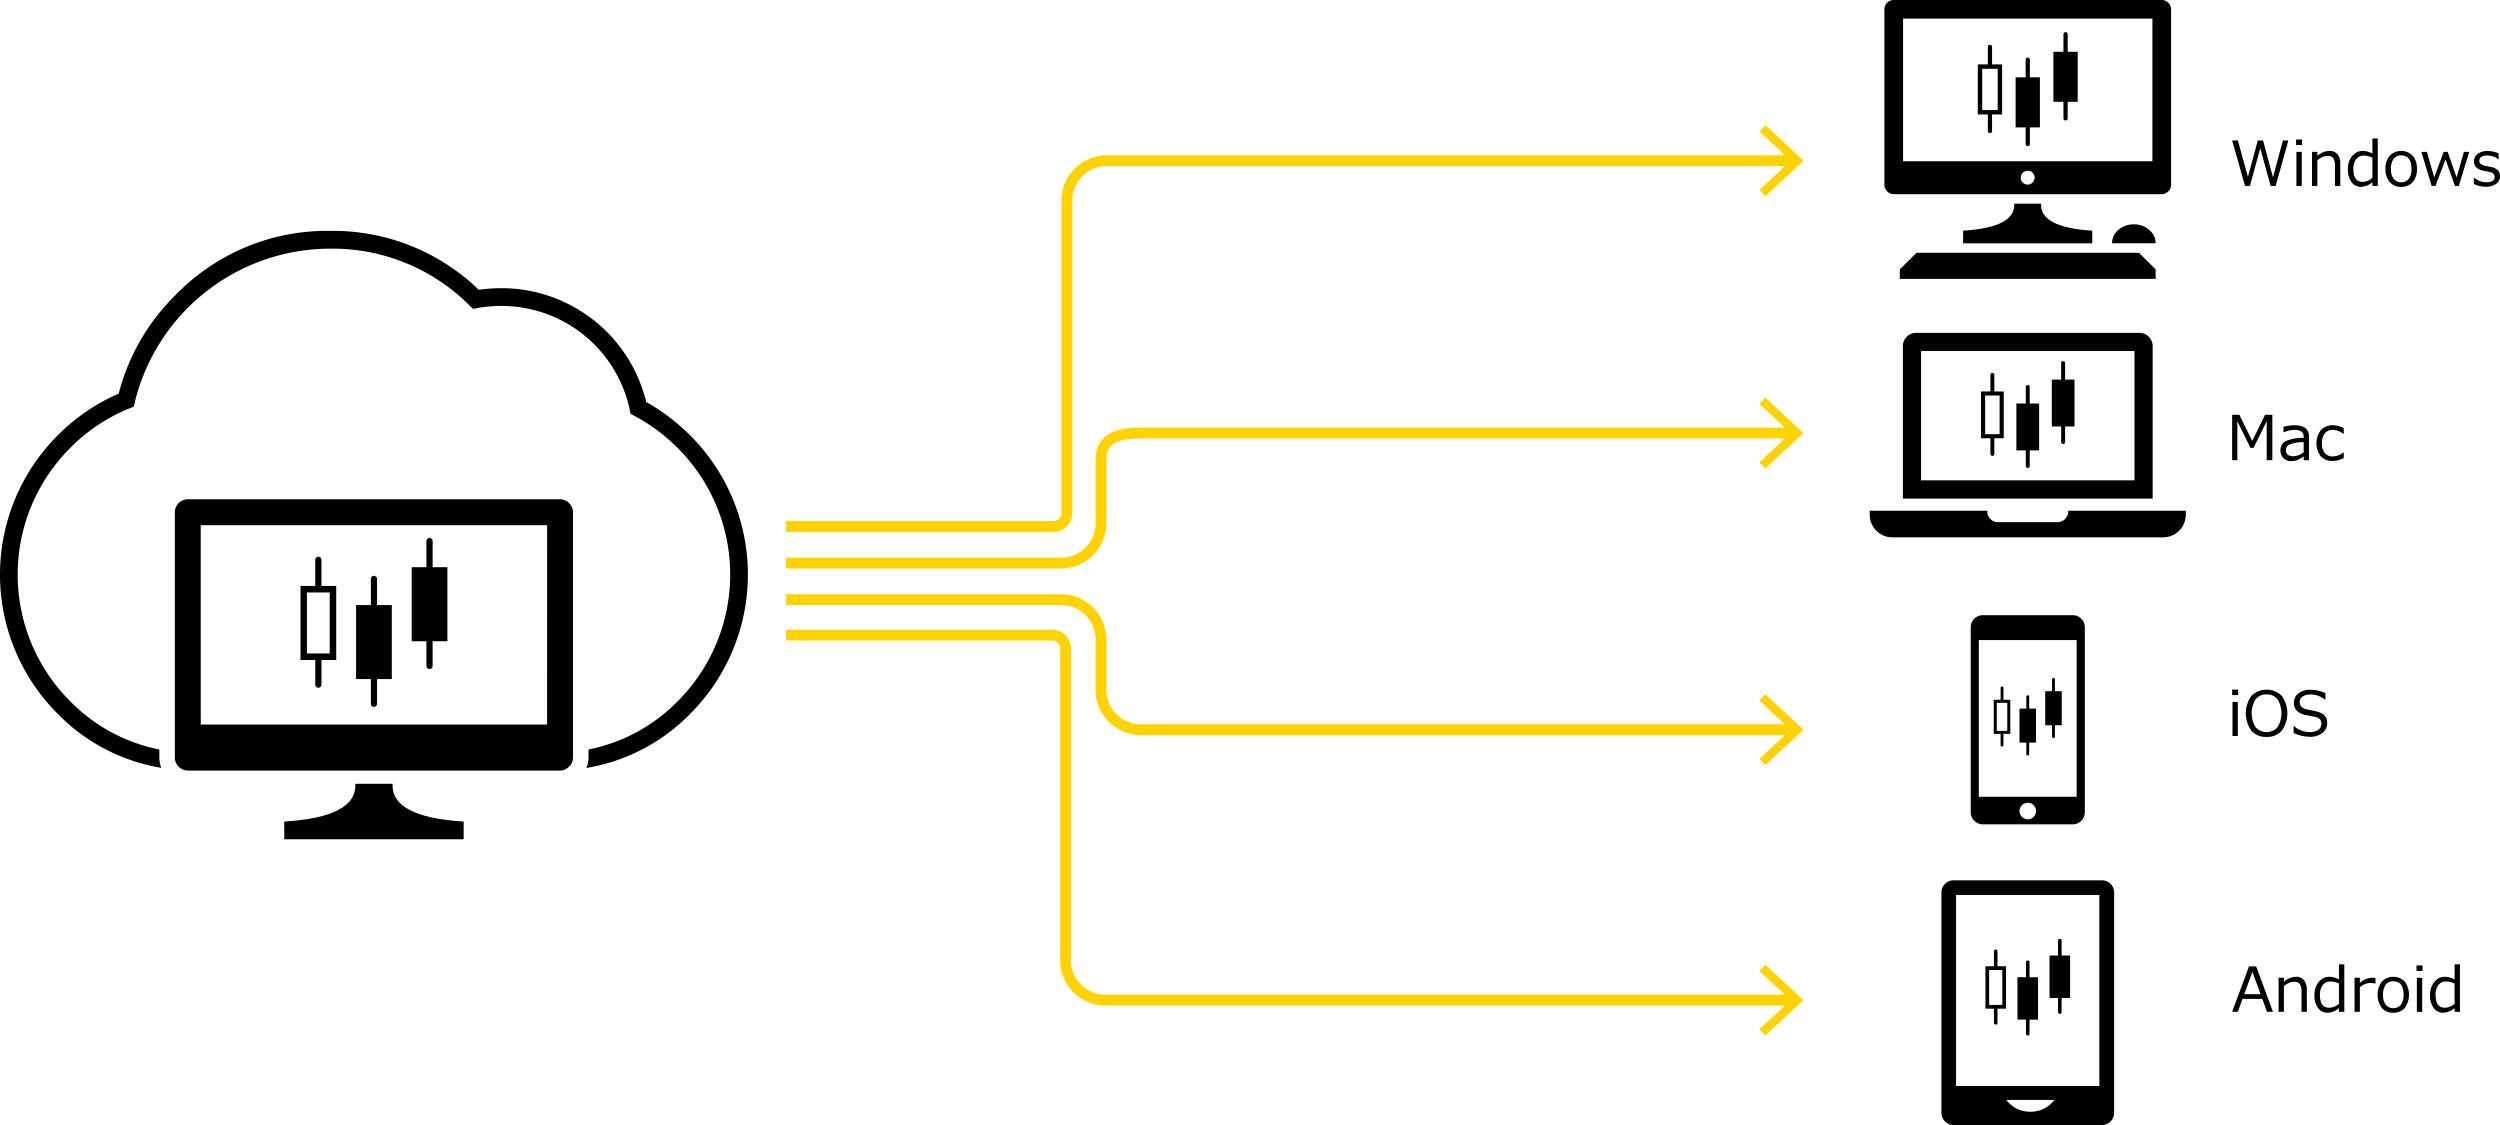 <svg viewBox="0 0 280 126" width="280" height="126" xmlns="http://www.w3.org/2000/svg"><path d="m88.042 71.135h29.81a1.49 1.49 0 0 1 1.49 1.49v34.923a4.469 4.469 0 0 0 4.469 4.469h77.123" fill="none" stroke="#ffd200" stroke-miterlimit="10" stroke-width="1.214"/><path d="m197.716 115.989-.662-.711 3.507-3.26-3.507-3.26.662-.711 4.271 3.971z" fill="#ffd200"/><path d="m88.042 67.163h30.8a4.469 4.469 0 0 1 4.47 4.469v5.625a4.469 4.469 0 0 0 4.469 4.469h73.15" fill="none" stroke="#ffd200" stroke-miterlimit="8" stroke-width="1.214"/><path d="m197.716 85.698-.662-.712 3.507-3.259-3.507-3.26.662-.712 4.271 3.972z" fill="#ffd200"/><path d="m88.042 58.964h29.964a1.491 1.491 0 0 0 1.487-1.493v-34.993a4.469 4.469 0 0 1 4.461-4.478h76.993" fill="none" stroke="#ffd200" stroke-miterlimit="10" stroke-width="1.214"/><path d="m197.729 21.972-.662-.712 3.507-3.259-3.507-3.26.662-.712 4.271 3.972z" fill="#ffd200"/><path d="m88.042 63.067h30.8a4.47 4.47 0 0 0 4.47-4.47v-7.114c0-2.469 2-2.98 4.469-2.98h73.15" fill="none" stroke="#ffd200" stroke-miterlimit="8" stroke-width="1.214"/><path d="m197.716 52.475-.662-.711 3.507-3.26-3.507-3.26.662-.711 4.271 3.971z" fill="#ffd200"/><path d="m77.361 48.826a22.546 22.546 0 0 0 -4.985-3.8 16.681 16.681 0 0 0 -16.152-12.75 18.506 18.506 0 0 0 -2.594.181 23.519 23.519 0 0 0 -16.673-6.6 23.624 23.624 0 0 0 -17.294 7.185 23.783 23.783 0 0 0 -6.37 11.042 21.968 21.968 0 0 0 -6.893 4.743 22.036 22.036 0 0 0 0 31.057 21.053 21.053 0 0 0 11.667 6.116 3.215 3.215 0 0 1 -.22-1.178v-.882a19.166 19.166 0 0 1 -10.047-5.463 20.041 20.041 0 0 1 0-28.242 19.887 19.887 0 0 1 6.7-4.5l.484-.192.116-.51a22.552 22.552 0 0 1 21.853-17.182 21.636 21.636 0 0 1 15.65 6.379l.364.357.5-.089a15.77 15.77 0 0 1 2.733-.232h.017a14.678 14.678 0 0 1 14.312 11.615l.092.469.421.221a20.359 20.359 0 0 1 4.918 3.664 20.037 20.037 0 0 1 0 28.241 19.2 19.2 0 0 1 -10.044 5.467v.878a2.525 2.525 0 0 1 -.015.276 3.077 3.077 0 0 1 -.225.915 21.065 21.065 0 0 0 11.687-6.129 22.036 22.036 0 0 0 0-31.057z"/><g fill-rule="evenodd"><path d="m242.1 0a1.016 1.016 0 0 1 .744.308 1.034 1.034 0 0 1 .319.685v19.692a.529.529 0 0 1 0 .08.98.98 0 0 1 -.314.663 1.009 1.009 0 0 1 -.67.319h-30.089a1.035 1.035 0 0 1 -.729-.319 1.012 1.012 0 0 1 -.308-.743v-19.623a1.052 1.052 0 0 1 1.064-1.062zm-1.03 2.08h-27.927v15.983h27.927zm-14.519 17.268a.772.772 0 0 0 -.224.552.735.735 0 0 0 .224.541.755.755 0 0 0 .531.234h.043a.8.8 0 0 0 .755-.775.753.753 0 0 0 -.234-.552.74.74 0 0 0 -.542-.223.777.777 0 0 0 -.553.223z"/><path d="m225.6 22.808h3q-.144 2.667 5.733 3.025v1.422h-14.462v-1.422q5.877-.357 5.729-3.025z"/><path d="m237.262 25.748a2.559 2.559 0 0 1 1.728-.621 2.523 2.523 0 0 1 1.718.621 1.917 1.917 0 0 1 .724 1.5h-4.883a1.924 1.924 0 0 1 .713-1.5z"/><path d="m241.432 30.174v1.061h-28.656v-1.061l1.861-1.858h24.933z"/><path d="m239.061 53.8v-14.486h-23.9v14.486zm1.593-16.089a1.454 1.454 0 0 1 .443 1.063v17.066h-27.975v-17.062a1.485 1.485 0 0 1 1.5-1.495h24.978a1.43 1.43 0 0 1 1.054.432z"/><path d="m244.809 57.2v.456a2.545 2.545 0 0 1 -2.533 2.528h-30.334a2.539 2.539 0 0 1 -2.533-2.528v-.456h13.169v.084a1.143 1.143 0 0 0 .348.844 1.156 1.156 0 0 0 .846.353h6.674a1.207 1.207 0 0 0 1.2-1.2v-.081z"/><path d="m219.079 100.243v21.387h16.05v-21.387zm-1.244-1.243a1.305 1.305 0 0 1 .96-.4h16.623a1.357 1.357 0 0 1 1.364 1.356v24.689a1.357 1.357 0 0 1 -1.364 1.355h-16.618a1.357 1.357 0 0 1 -1.358-1.356v-24.689a1.3 1.3 0 0 1 .393-.955zm12.273 24.189h-5.408a3.764 3.764 0 0 0 .293.332 3.26 3.26 0 0 0 2.066.978 3.221 3.221 0 0 0 .343.015h.05c.1 0 .2-.006.3-.015a3.257 3.257 0 0 0 2.06-.978 3.621 3.621 0 0 0 .296-.336z"/></g><path d="m256.3 15.735-1.427 5.087h-.565l-1.162-4.222-1.153 4.226h-.548l-1.445-5.091h.646l1.12 4.081 1.106-4.081h.592l1.106 4.118 1.117-4.118z"/><path d="m257.835 16.245h-.673v-.618h.673zm-.037 4.577h-.6v-3.814h.6z"/><path d="m262.114 20.822h-.595v-2.137a1.692 1.692 0 0 0 -.2-.984.787.787 0 0 0 -.646-.241 1.81 1.81 0 0 0 -1.127.493v2.869h-.6v-3.814h.6v.459a2.081 2.081 0 0 1 1.33-.567 1.146 1.146 0 0 1 .913.369 1.585 1.585 0 0 1 .321 1.068z"/><path d="m265.707 20.822v-.422a2.039 2.039 0 0 1 -1.265.526 1.282 1.282 0 0 1 -1.078-.53 2.349 2.349 0 0 1 -.4-1.448 2.209 2.209 0 0 1 .484-1.478 1.5 1.5 0 0 1 1.194-.57 2.3 2.3 0 0 1 1.066.3v-1.691h.6v5.313zm0-.9v-2.263a2.261 2.261 0 0 0 -.937-.23 1.063 1.063 0 0 0 -.876.393 1.729 1.729 0 0 0 -.315 1.106q0 1.439 1.032 1.438a1.647 1.647 0 0 0 1.096-.449z"/><path d="m268.934 20.926a1.63 1.63 0 0 1 -1.289-.538 2.152 2.152 0 0 1 -.473-1.47 2.157 2.157 0 0 1 .477-1.475 1.8 1.8 0 0 1 2.571 0 2.155 2.155 0 0 1 .477 1.478 2.148 2.148 0 0 1 -.475 1.474 1.637 1.637 0 0 1 -1.288.531zm0-3.52a1.007 1.007 0 0 0 -.849.388 1.825 1.825 0 0 0 -.3 1.124 1.8 1.8 0 0 0 .3 1.114 1.123 1.123 0 0 0 1.7 0 1.8 1.8 0 0 0 .3-1.114q-.004-1.512-1.151-1.512z"/><path d="m276.56 17.008-1.174 3.814h-.43l-1.059-2.96-1.126 2.96h-.43l-1.147-3.814h.619l.822 2.869 1.056-2.869h.45l1 2.869.819-2.869z"/><path d="m278.417 20.913a2.983 2.983 0 0 1 -1.347-.314v-.689h.024a2.277 2.277 0 0 0 1.357.507q.943 0 .943-.594a.5.5 0 0 0 -.125-.362 1.122 1.122 0 0 0 -.521-.219q-.332-.064-.761-.165a1.275 1.275 0 0 1 -.665-.357.926.926 0 0 1 -.235-.653 1.006 1.006 0 0 1 .413-.828 1.744 1.744 0 0 1 1.1-.323 2.684 2.684 0 0 1 1.248.277v.655h-.024a2.083 2.083 0 0 0 -1.255-.435 1.2 1.2 0 0 0 -.646.15.469.469 0 0 0 -.237.417.488.488 0 0 0 .127.361 1.167 1.167 0 0 0 .506.219l.748.162a1.294 1.294 0 0 1 .7.356.942.942 0 0 1 .233.66 1.015 1.015 0 0 1 -.43.849 1.863 1.863 0 0 1 -1.153.326z"/><path d="m254.5 51.542h-.63v-4.368l-1.47 2.984h-.345l-1.472-2.984v4.368h-.583v-5.087h.805l1.445 2.927 1.441-2.927h.812z"/><path d="m258.011 51.542v-.425a2.909 2.909 0 0 1 -.785.437 2.153 2.153 0 0 1 -.626.093 1.156 1.156 0 0 1 -1.187-1.2 1.125 1.125 0 0 1 .5-1 4.622 4.622 0 0 1 2.1-.4v-.115a.71.71 0 0 0 -.237-.589 1.361 1.361 0 0 0 -.832-.191 3.063 3.063 0 0 0 -1.167.27h-.027v-.617a4.614 4.614 0 0 1 1.217-.172 1.988 1.988 0 0 1 1.244.315 1.185 1.185 0 0 1 .394.981v2.609zm0-.908v-1.107a4.069 4.069 0 0 0 -1.622.278.685.685 0 0 0 -.361.61q0 .684.833.685a1.856 1.856 0 0 0 1.15-.466z"/><path d="m262.5 51.309a2.91 2.91 0 0 1 -1.2.321 1.8 1.8 0 0 1 -1.371-.517 2.429 2.429 0 0 1 .015-2.943 1.775 1.775 0 0 1 1.36-.537 2.681 2.681 0 0 1 1.194.314v.662h-.027a2.046 2.046 0 0 0 -1.181-.463 1.122 1.122 0 0 0 -.91.389 1.68 1.68 0 0 0 -.324 1.107 1.643 1.643 0 0 0 .323 1.1 1.133 1.133 0 0 0 .911.378 2.007 2.007 0 0 0 1.181-.456h.027z"/><path d="m250.673 77.852h-.673v-.617h.673zm-.037 4.577h-.595v-3.814h.595z"/><path d="m253.857 82.534a2.154 2.154 0 0 1 -1.705-.7 3.36 3.36 0 0 1 0-3.891 2.418 2.418 0 0 1 3.411 0 3.358 3.358 0 0 1 0 3.888 2.161 2.161 0 0 1 -1.706.703zm0-4.759a1.482 1.482 0 0 0 -1.231.553 2.982 2.982 0 0 0 0 3.118 1.647 1.647 0 0 0 2.459 0 2.987 2.987 0 0 0 0-3.121 1.482 1.482 0 0 0 -1.225-.55z"/><path d="m258.687 82.521a4.388 4.388 0 0 1 -1.8-.426v-.766h.044a2.654 2.654 0 0 0 1.766.662 1.62 1.62 0 0 0 .956-.248.844.844 0 0 0 .2-1.159.984.984 0 0 0 -.513-.281l-1.137-.23a1.78 1.78 0 0 1 -.959-.477 1.257 1.257 0 0 1 -.326-.9 1.275 1.275 0 0 1 .507-1.036 2.042 2.042 0 0 1 1.323-.409 4.2 4.2 0 0 1 1.7.375v.739h-.048a2.517 2.517 0 0 0 -1.658-.584 1.424 1.424 0 0 0 -.851.233.722.722 0 0 0 -.323.611q0 .632.738.814.426.077.949.194a2.988 2.988 0 0 1 .747.243 1.359 1.359 0 0 1 .366.288 1.092 1.092 0 0 1 .209.368 1.435 1.435 0 0 1 .07.456 1.355 1.355 0 0 1 -.538 1.1 2.2 2.2 0 0 1 -1.422.433z"/><path d="m253.9 113.322-.525-1.452h-2.212l-.525 1.452h-.638l1.888-5.087h.8l1.885 5.087zm-.714-1.975-.917-2.508-.913 2.508z"/><path d="m258.369 113.322h-.6v-2.137a1.684 1.684 0 0 0 -.2-.984.786.786 0 0 0 -.646-.241 1.81 1.81 0 0 0 -1.127.493v2.869h-.595v-3.814h.595v.459a2.082 2.082 0 0 1 1.33-.568 1.147 1.147 0 0 1 .913.37 1.579 1.579 0 0 1 .321 1.068z"/><path d="m261.962 113.322v-.422a2.039 2.039 0 0 1 -1.265.526 1.279 1.279 0 0 1 -1.077-.53 2.343 2.343 0 0 1 -.4-1.448 2.208 2.208 0 0 1 .483-1.478 1.506 1.506 0 0 1 1.194-.571 2.3 2.3 0 0 1 1.066.3v-1.691h.6v5.313zm0-.905v-2.258a2.257 2.257 0 0 0 -.937-.23 1.063 1.063 0 0 0 -.876.393 1.729 1.729 0 0 0 -.315 1.106q0 1.439 1.032 1.438a1.647 1.647 0 0 0 1.096-.449z"/><path d="m263.708 113.322v-3.814h.595v.587a2.163 2.163 0 0 1 1.323-.587 2.837 2.837 0 0 1 .429.033v.621h-.023a2.425 2.425 0 0 0 -.569-.067 1.828 1.828 0 0 0 -1.16.486v2.741z"/><path d="m268.051 113.426a1.627 1.627 0 0 1 -1.288-.538 2.518 2.518 0 0 1 0-2.945 1.794 1.794 0 0 1 2.571 0 2.526 2.526 0 0 1 0 2.952 1.637 1.637 0 0 1 -1.283.531zm0-3.52a1.007 1.007 0 0 0 -.849.388 1.825 1.825 0 0 0 -.3 1.124 1.8 1.8 0 0 0 .3 1.114 1.124 1.124 0 0 0 1.7 0 1.8 1.8 0 0 0 .3-1.114q-.002-1.512-1.151-1.512z"/><path d="m271.323 108.745h-.673v-.618h.673zm-.037 4.577h-.6v-3.814h.6z"/><path d="m274.912 113.322v-.422a2.039 2.039 0 0 1 -1.265.526 1.279 1.279 0 0 1 -1.077-.53 2.343 2.343 0 0 1 -.4-1.448 2.209 2.209 0 0 1 .484-1.478 1.506 1.506 0 0 1 1.194-.571 2.3 2.3 0 0 1 1.066.3v-1.691h.6v5.313zm0-.905v-2.258a2.257 2.257 0 0 0 -.937-.23 1.063 1.063 0 0 0 -.876.393 1.729 1.729 0 0 0 -.315 1.106q0 1.439 1.032 1.438a1.647 1.647 0 0 0 1.096-.449z"/><path d="m62.7 55.92a1.407 1.407 0 0 1 1.034.43 1.453 1.453 0 0 1 .443.956v27.514a.832.832 0 0 1 -.007.112 1.379 1.379 0 0 1 -.436.927 1.4 1.4 0 0 1 -.931.445h-41.781a1.436 1.436 0 0 1 -1.011-.445 1.418 1.418 0 0 1 -.429-1.039v-27.42a1.467 1.467 0 0 1 1.477-1.483zm-1.433 2.906h-38.782l-.007-.007.007 22.331h38.786l.007-22.331z" fill-rule="evenodd"/><path d="m39.8 87.786h4.167q-.2 3.727 7.962 4.226v1.988h-20.093v-1.988q8.164-.498 7.964-4.226z" fill-rule="evenodd"/><path d="m223.111 5.238a.237.237 0 0 0 -.473 0v1.978h-1.125v5.607h1.125v1.867a.237.237 0 0 0 .473 0v-1.867h1.124v-5.607h-1.124zm.631 7.092h-1.735v-4.621h1.735z"/><path d="m227.345 6.684a.236.236 0 1 0 -.472 0v1.977h-1.125v5.607h1.125v1.868a.236.236 0 0 0 .472 0v-1.868h1.125v-5.607h-1.125z"/><path d="m231.107 13.271a.237.237 0 0 0 .473 0v-1.871h1.125v-5.6h-1.125v-1.981a.237.237 0 0 0 -.473 0v1.981h-1.124v5.6h1.124z"/><path d="m223.367 41.991a.221.221 0 1 0 -.442 0v1.85h-1.052v5.247h1.052v1.748a.221.221 0 0 0 .442 0v-1.748h1.053v-5.247h-1.053zm.591 6.636h-1.623v-4.327h1.623z"/><path d="m227.33 43.344a.221.221 0 0 0 -.442 0v1.85h-1.053v5.247h1.053v1.748a.221.221 0 0 0 .442 0v-1.748h1.052v-5.247h-1.052z"/><path d="m230.851 49.507a.221.221 0 1 0 .442 0v-1.746h1.053v-5.247h-1.053v-1.851a.221.221 0 1 0 -.442 0v1.851h-1.051v5.247h1.053z"/><path d="m224.389 77.032a.161.161 0 0 0 -.321 0v1.346h-.768v3.814h.765v1.27a.161.161 0 0 0 .321 0v-1.27h.765v-3.814h-.765zm.429 4.825h-1.18v-3.144h1.18z"/><path d="m227.27 78.016a.161.161 0 0 0 -.321 0v1.345h-.766v3.814h.766v1.27a.161.161 0 1 0 .321 0v-1.27h.765v-3.814h-.765z"/><path d="m229.829 82.5a.161.161 0 1 0 .321 0v-1.273h.766v-3.814h-.766v-1.346a.161.161 0 0 0 -.321 0v1.346h-.765v3.814h.765z"/><path d="m223.721 106.547a.2.2 0 0 0 -.4 0v1.676h-.953v4.75h.953v1.582a.2.2 0 0 0 .4 0v-1.582h.953v-4.75h-.953zm.535 6.009h-1.47v-3.916h1.47z"/><path d="m227.309 107.772a.2.2 0 1 0 -.4 0v1.675h-.953v4.75h.953v1.583a.2.2 0 1 0 .4 0v-1.58h.953v-4.75h-.953z"/><path d="m230.5 113.353a.2.2 0 0 0 .4 0v-1.582h.953v-4.75h-.953v-1.676a.2.2 0 1 0 -.4 0v1.676h-.953v4.75h.953z"/><path d="m36 62.7a.347.347 0 1 0 -.694 0v2.925h-1.65v8.295h1.654v2.761a.347.347 0 1 0 .694 0v-2.761h1.653v-8.292h-1.657zm.927 10.488h-2.55v-6.831h2.55z"/><path d="m42.229 64.841a.347.347 0 1 0 -.694 0v2.924h-1.654v8.292h1.654v2.762a.347.347 0 1 0 .694 0v-2.762h1.653v-8.292h-1.653z"/><path d="m47.759 74.582a.347.347 0 1 0 .694 0v-2.76h1.655v-8.292h-1.655v-2.93a.347.347 0 1 0 -.694 0v2.93h-1.653v8.292h1.653z"/><path d="m233.1 69.3a1.32 1.32 0 0 0 -.966-.4h-10.054a1.359 1.359 0 0 0 -1.359 1.356v20.715a1.357 1.357 0 0 0 1.359 1.356h10.053a1.323 1.323 0 0 0 .966-.4 1.3 1.3 0 0 0 .4-.959v-20.714a1.3 1.3 0 0 0 -.399-.954zm-5.99 22.464a.927.927 0 1 1 .929-.927.928.928 0 0 1 -.93.923zm5.473-2.522h-10.957v-17.556h10.956z" fill-rule="evenodd"/><path d="m0 0h280v126h-280z" fill="none"/></svg>